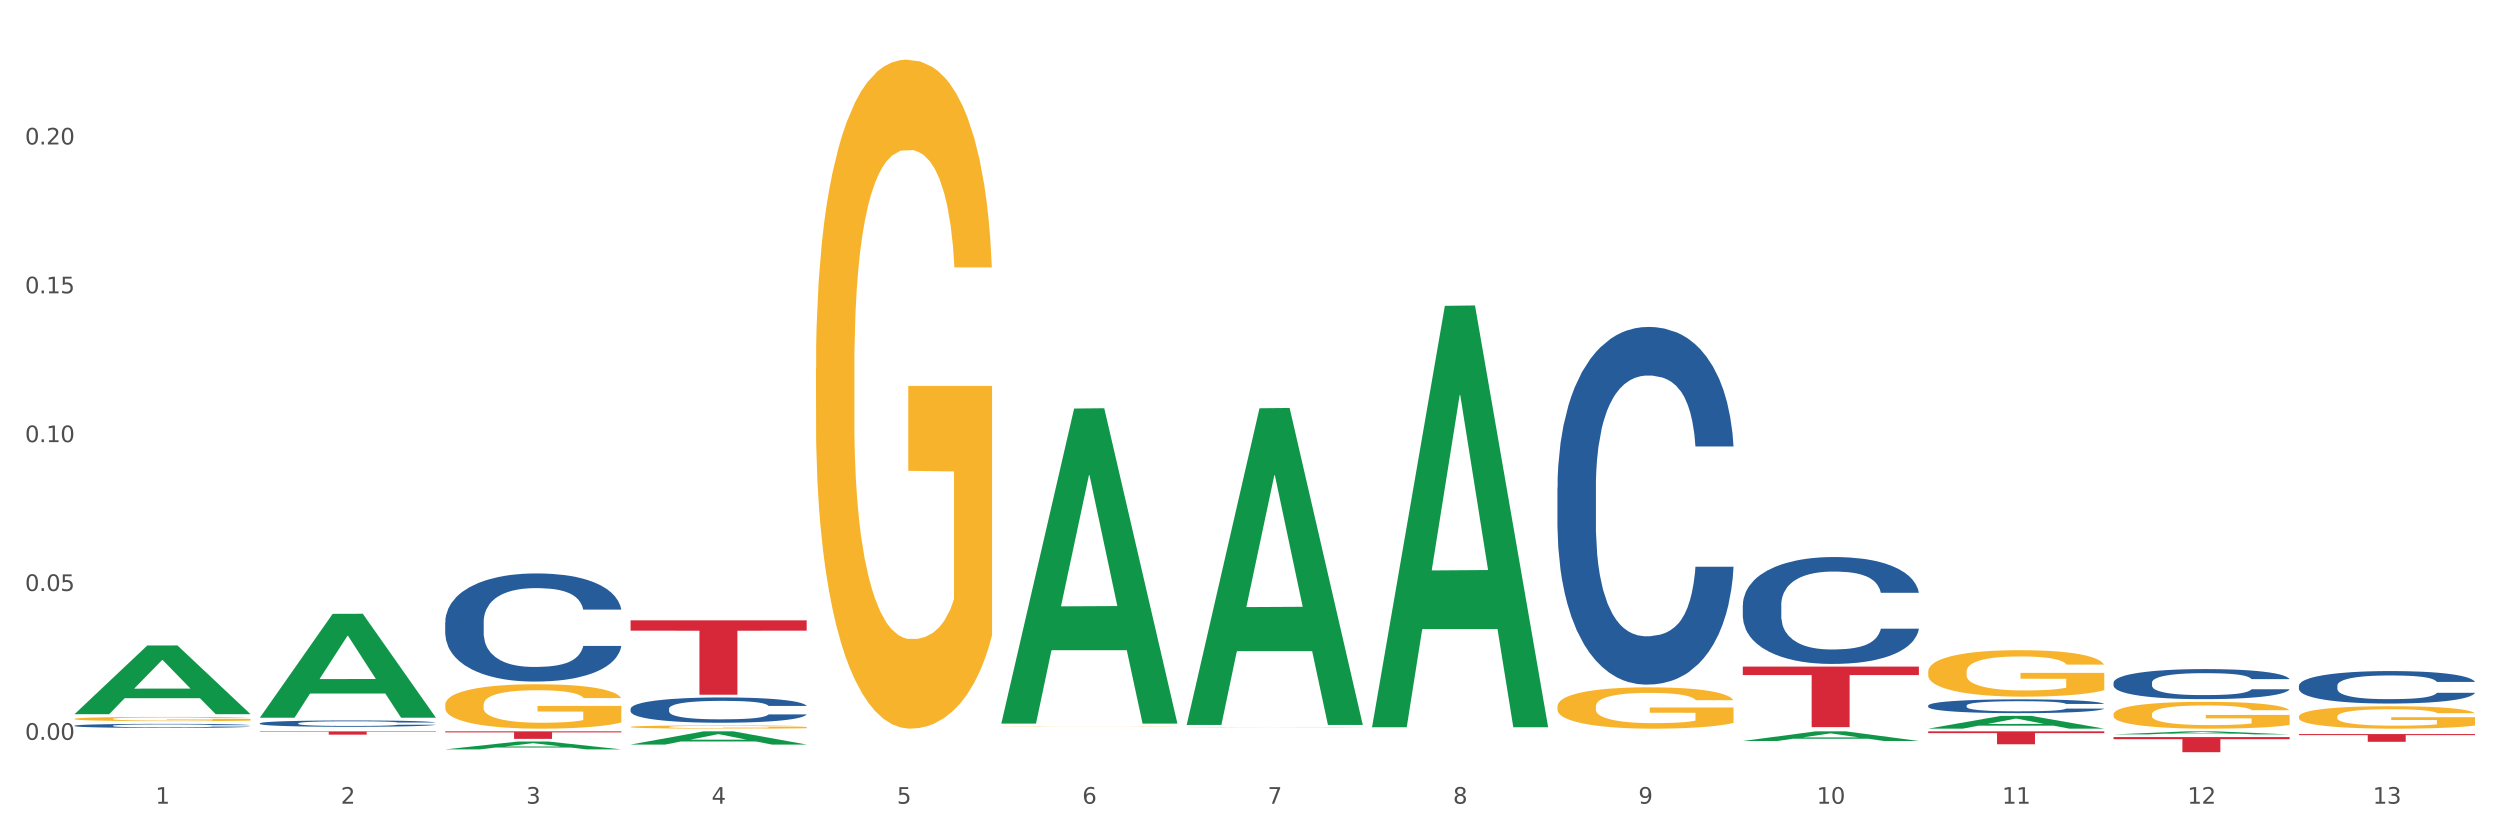 <?xml version="1.0" encoding="utf-8" standalone="no"?>
<!DOCTYPE svg PUBLIC "-//W3C//DTD SVG 1.1//EN"
  "http://www.w3.org/Graphics/SVG/1.1/DTD/svg11.dtd">
<svg xmlns:xlink="http://www.w3.org/1999/xlink" width="1080pt" height="360pt" viewBox="0 0 1080 360" xmlns="http://www.w3.org/2000/svg" version="1.1">
 <rect x="0" y="0" width="1080" height="360" fill="#333333" stroke="none"/>
 <defs>
  <style type="text/css">*{stroke-linejoin: round; stroke-linecap: butt}</style>
 </defs>
 <g id="figure_1">
  <g id="patch_1">
   <path d="M 0 360 
L 1080 360 
L 1080 0 
L 0 0 
z
" style="fill: #ffffff; stroke: #ffffff; stroke-linejoin: miter"/>
  </g>
  <g id="axes_1">
   <g id="matplotlib.axis_1">
    <g id="xtick_1">
     <g id="text_1">
      <!-- 1 -->
      <g style="fill: #4d4d4d" transform="translate(67.159 347.204) scale(0.096 -0.096)">
       <defs>
        <path id="DejaVuSans-31" d="M 794 531 
L 1825 531 
L 1825 4091 
L 703 3866 
L 703 4441 
L 1819 4666 
L 2450 4666 
L 2450 531 
L 3481 531 
L 3481 0 
L 794 0 
L 794 531 
z
" transform="scale(0.016)"/>
       </defs>
       <use xlink:href="#DejaVuSans-31"/>
      </g>
     </g>
    </g>
    <g id="xtick_2">
     <g id="text_2">
      <!-- 2 -->
      <g style="fill: #4d4d4d" transform="translate(147.238 347.204) scale(0.096 -0.096)">
       <defs>
        <path id="DejaVuSans-32" d="M 1228 531 
L 3431 531 
L 3431 0 
L 469 0 
L 469 531 
Q 828 903 1448 1529 
Q 2069 2156 2228 2338 
Q 2531 2678 2651 2914 
Q 2772 3150 2772 3378 
Q 2772 3750 2511 3984 
Q 2250 4219 1831 4219 
Q 1534 4219 1204 4116 
Q 875 4013 500 3803 
L 500 4441 
Q 881 4594 1212 4672 
Q 1544 4750 1819 4750 
Q 2544 4750 2975 4387 
Q 3406 4025 3406 3419 
Q 3406 3131 3298 2873 
Q 3191 2616 2906 2266 
Q 2828 2175 2409 1742 
Q 1991 1309 1228 531 
z
" transform="scale(0.016)"/>
       </defs>
       <use xlink:href="#DejaVuSans-32"/>
      </g>
     </g>
    </g>
    <g id="xtick_3">
     <g id="text_3">
      <!-- 3 -->
      <g style="fill: #4d4d4d" transform="translate(227.317 347.204) scale(0.096 -0.096)">
       <defs>
        <path id="DejaVuSans-33" d="M 2597 2516 
Q 3050 2419 3304 2112 
Q 3559 1806 3559 1356 
Q 3559 666 3084 287 
Q 2609 -91 1734 -91 
Q 1441 -91 1130 -33 
Q 819 25 488 141 
L 488 750 
Q 750 597 1062 519 
Q 1375 441 1716 441 
Q 2309 441 2620 675 
Q 2931 909 2931 1356 
Q 2931 1769 2642 2001 
Q 2353 2234 1838 2234 
L 1294 2234 
L 1294 2753 
L 1863 2753 
Q 2328 2753 2575 2939 
Q 2822 3125 2822 3475 
Q 2822 3834 2567 4026 
Q 2313 4219 1838 4219 
Q 1578 4219 1281 4162 
Q 984 4106 628 3988 
L 628 4550 
Q 988 4650 1302 4700 
Q 1616 4750 1894 4750 
Q 2613 4750 3031 4423 
Q 3450 4097 3450 3541 
Q 3450 3153 3228 2886 
Q 3006 2619 2597 2516 
z
" transform="scale(0.016)"/>
       </defs>
       <use xlink:href="#DejaVuSans-33"/>
      </g>
     </g>
    </g>
    <g id="xtick_4">
     <g id="text_4">
      <!-- 4 -->
      <g style="fill: #4d4d4d" transform="translate(307.396 347.204) scale(0.096 -0.096)">
       <defs>
        <path id="DejaVuSans-34" d="M 2419 4116 
L 825 1625 
L 2419 1625 
L 2419 4116 
z
M 2253 4666 
L 3047 4666 
L 3047 1625 
L 3713 1625 
L 3713 1100 
L 3047 1100 
L 3047 0 
L 2419 0 
L 2419 1100 
L 313 1100 
L 313 1709 
L 2253 4666 
z
" transform="scale(0.016)"/>
       </defs>
       <use xlink:href="#DejaVuSans-34"/>
      </g>
     </g>
    </g>
    <g id="xtick_5">
     <g id="text_5">
      <!-- 5 -->
      <g style="fill: #4d4d4d" transform="translate(387.475 347.204) scale(0.096 -0.096)">
       <defs>
        <path id="DejaVuSans-35" d="M 691 4666 
L 3169 4666 
L 3169 4134 
L 1269 4134 
L 1269 2991 
Q 1406 3038 1543 3061 
Q 1681 3084 1819 3084 
Q 2600 3084 3056 2656 
Q 3513 2228 3513 1497 
Q 3513 744 3044 326 
Q 2575 -91 1722 -91 
Q 1428 -91 1123 -41 
Q 819 9 494 109 
L 494 744 
Q 775 591 1075 516 
Q 1375 441 1709 441 
Q 2250 441 2565 725 
Q 2881 1009 2881 1497 
Q 2881 1984 2565 2268 
Q 2250 2553 1709 2553 
Q 1456 2553 1204 2497 
Q 953 2441 691 2322 
L 691 4666 
z
" transform="scale(0.016)"/>
       </defs>
       <use xlink:href="#DejaVuSans-35"/>
      </g>
     </g>
    </g>
    <g id="xtick_6">
     <g id="text_6">
      <!-- 6 -->
      <g style="fill: #4d4d4d" transform="translate(467.554 347.204) scale(0.096 -0.096)">
       <defs>
        <path id="DejaVuSans-36" d="M 2113 2584 
Q 1688 2584 1439 2293 
Q 1191 2003 1191 1497 
Q 1191 994 1439 701 
Q 1688 409 2113 409 
Q 2538 409 2786 701 
Q 3034 994 3034 1497 
Q 3034 2003 2786 2293 
Q 2538 2584 2113 2584 
z
M 3366 4563 
L 3366 3988 
Q 3128 4100 2886 4159 
Q 2644 4219 2406 4219 
Q 1781 4219 1451 3797 
Q 1122 3375 1075 2522 
Q 1259 2794 1537 2939 
Q 1816 3084 2150 3084 
Q 2853 3084 3261 2657 
Q 3669 2231 3669 1497 
Q 3669 778 3244 343 
Q 2819 -91 2113 -91 
Q 1303 -91 875 529 
Q 447 1150 447 2328 
Q 447 3434 972 4092 
Q 1497 4750 2381 4750 
Q 2619 4750 2861 4703 
Q 3103 4656 3366 4563 
z
" transform="scale(0.016)"/>
       </defs>
       <use xlink:href="#DejaVuSans-36"/>
      </g>
     </g>
    </g>
    <g id="xtick_7">
     <g id="text_7">
      <!-- 7 -->
      <g style="fill: #4d4d4d" transform="translate(547.634 347.204) scale(0.096 -0.096)">
       <defs>
        <path id="DejaVuSans-37" d="M 525 4666 
L 3525 4666 
L 3525 4397 
L 1831 0 
L 1172 0 
L 2766 4134 
L 525 4134 
L 525 4666 
z
" transform="scale(0.016)"/>
       </defs>
       <use xlink:href="#DejaVuSans-37"/>
      </g>
     </g>
    </g>
    <g id="xtick_8">
     <g id="text_8">
      <!-- 8 -->
      <g style="fill: #4d4d4d" transform="translate(627.713 347.204) scale(0.096 -0.096)">
       <defs>
        <path id="DejaVuSans-38" d="M 2034 2216 
Q 1584 2216 1326 1975 
Q 1069 1734 1069 1313 
Q 1069 891 1326 650 
Q 1584 409 2034 409 
Q 2484 409 2743 651 
Q 3003 894 3003 1313 
Q 3003 1734 2745 1975 
Q 2488 2216 2034 2216 
z
M 1403 2484 
Q 997 2584 770 2862 
Q 544 3141 544 3541 
Q 544 4100 942 4425 
Q 1341 4750 2034 4750 
Q 2731 4750 3128 4425 
Q 3525 4100 3525 3541 
Q 3525 3141 3298 2862 
Q 3072 2584 2669 2484 
Q 3125 2378 3379 2068 
Q 3634 1759 3634 1313 
Q 3634 634 3220 271 
Q 2806 -91 2034 -91 
Q 1263 -91 848 271 
Q 434 634 434 1313 
Q 434 1759 690 2068 
Q 947 2378 1403 2484 
z
M 1172 3481 
Q 1172 3119 1398 2916 
Q 1625 2713 2034 2713 
Q 2441 2713 2670 2916 
Q 2900 3119 2900 3481 
Q 2900 3844 2670 4047 
Q 2441 4250 2034 4250 
Q 1625 4250 1398 4047 
Q 1172 3844 1172 3481 
z
" transform="scale(0.016)"/>
       </defs>
       <use xlink:href="#DejaVuSans-38"/>
      </g>
     </g>
    </g>
    <g id="xtick_9">
     <g id="text_9">
      <!-- 9 -->
      <g style="fill: #4d4d4d" transform="translate(707.792 347.204) scale(0.096 -0.096)">
       <defs>
        <path id="DejaVuSans-39" d="M 703 97 
L 703 672 
Q 941 559 1184 500 
Q 1428 441 1663 441 
Q 2288 441 2617 861 
Q 2947 1281 2994 2138 
Q 2813 1869 2534 1725 
Q 2256 1581 1919 1581 
Q 1219 1581 811 2004 
Q 403 2428 403 3163 
Q 403 3881 828 4315 
Q 1253 4750 1959 4750 
Q 2769 4750 3195 4129 
Q 3622 3509 3622 2328 
Q 3622 1225 3098 567 
Q 2575 -91 1691 -91 
Q 1453 -91 1209 -44 
Q 966 3 703 97 
z
M 1959 2075 
Q 2384 2075 2632 2365 
Q 2881 2656 2881 3163 
Q 2881 3666 2632 3958 
Q 2384 4250 1959 4250 
Q 1534 4250 1286 3958 
Q 1038 3666 1038 3163 
Q 1038 2656 1286 2365 
Q 1534 2075 1959 2075 
z
" transform="scale(0.016)"/>
       </defs>
       <use xlink:href="#DejaVuSans-39"/>
      </g>
     </g>
    </g>
    <g id="xtick_10">
     <g id="text_10">
      <!-- 10 -->
      <g style="fill: #4d4d4d" transform="translate(784.817 347.204) scale(0.096 -0.096)">
       <defs>
        <path id="DejaVuSans-30" d="M 2034 4250 
Q 1547 4250 1301 3770 
Q 1056 3291 1056 2328 
Q 1056 1369 1301 889 
Q 1547 409 2034 409 
Q 2525 409 2770 889 
Q 3016 1369 3016 2328 
Q 3016 3291 2770 3770 
Q 2525 4250 2034 4250 
z
M 2034 4750 
Q 2819 4750 3233 4129 
Q 3647 3509 3647 2328 
Q 3647 1150 3233 529 
Q 2819 -91 2034 -91 
Q 1250 -91 836 529 
Q 422 1150 422 2328 
Q 422 3509 836 4129 
Q 1250 4750 2034 4750 
z
" transform="scale(0.016)"/>
       </defs>
       <use xlink:href="#DejaVuSans-31"/>
       <use xlink:href="#DejaVuSans-30" transform="translate(63.623 0)"/>
      </g>
     </g>
    </g>
    <g id="xtick_11">
     <g id="text_11">
      <!-- 11 -->
      <g style="fill: #4d4d4d" transform="translate(864.896 347.204) scale(0.096 -0.096)">
       <use xlink:href="#DejaVuSans-31"/>
       <use xlink:href="#DejaVuSans-31" transform="translate(63.623 0)"/>
      </g>
     </g>
    </g>
    <g id="xtick_12">
     <g id="text_12">
      <!-- 12 -->
      <g style="fill: #4d4d4d" transform="translate(944.975 347.204) scale(0.096 -0.096)">
       <use xlink:href="#DejaVuSans-31"/>
       <use xlink:href="#DejaVuSans-32" transform="translate(63.623 0)"/>
      </g>
     </g>
    </g>
    <g id="xtick_13">
     <g id="text_13">
      <!-- 13 -->
      <g style="fill: #4d4d4d" transform="translate(1025.054 347.204) scale(0.096 -0.096)">
       <use xlink:href="#DejaVuSans-31"/>
       <use xlink:href="#DejaVuSans-33" transform="translate(63.623 0)"/>
      </g>
     </g>
    </g>
    <g id="xtick_14"/>
    <g id="xtick_15"/>
    <g id="xtick_16"/>
    <g id="xtick_17"/>
    <g id="xtick_18"/>
    <g id="xtick_19"/>
    <g id="xtick_20"/>
    <g id="xtick_21"/>
    <g id="xtick_22"/>
    <g id="xtick_23"/>
    <g id="xtick_24"/>
    <g id="xtick_25"/>
   </g>
   <g id="matplotlib.axis_2">
    <g id="ytick_1">
     <g id="text_14">
      <!-- 0.00 -->
      <g style="fill: #4d4d4d" transform="translate(10.8 319.592) scale(0.096 -0.096)">
       <defs>
        <path id="DejaVuSans-2e" d="M 684 794 
L 1344 794 
L 1344 0 
L 684 0 
L 684 794 
z
" transform="scale(0.016)"/>
       </defs>
       <use xlink:href="#DejaVuSans-30"/>
       <use xlink:href="#DejaVuSans-2e" transform="translate(63.623 0)"/>
       <use xlink:href="#DejaVuSans-30" transform="translate(95.41 0)"/>
       <use xlink:href="#DejaVuSans-30" transform="translate(159.033 0)"/>
      </g>
     </g>
    </g>
    <g id="ytick_2">
     <g id="text_15">
      <!-- 0.05 -->
      <g style="fill: #4d4d4d" transform="translate(10.8 255.3) scale(0.096 -0.096)">
       <use xlink:href="#DejaVuSans-30"/>
       <use xlink:href="#DejaVuSans-2e" transform="translate(63.623 0)"/>
       <use xlink:href="#DejaVuSans-30" transform="translate(95.41 0)"/>
       <use xlink:href="#DejaVuSans-35" transform="translate(159.033 0)"/>
      </g>
     </g>
    </g>
    <g id="ytick_3">
     <g id="text_16">
      <!-- 0.10 -->
      <g style="fill: #4d4d4d" transform="translate(10.8 191.007) scale(0.096 -0.096)">
       <use xlink:href="#DejaVuSans-30"/>
       <use xlink:href="#DejaVuSans-2e" transform="translate(63.623 0)"/>
       <use xlink:href="#DejaVuSans-31" transform="translate(95.41 0)"/>
       <use xlink:href="#DejaVuSans-30" transform="translate(159.033 0)"/>
      </g>
     </g>
    </g>
    <g id="ytick_4">
     <g id="text_17">
      <!-- 0.15 -->
      <g style="fill: #4d4d4d" transform="translate(10.8 126.714) scale(0.096 -0.096)">
       <use xlink:href="#DejaVuSans-30"/>
       <use xlink:href="#DejaVuSans-2e" transform="translate(63.623 0)"/>
       <use xlink:href="#DejaVuSans-31" transform="translate(95.41 0)"/>
       <use xlink:href="#DejaVuSans-35" transform="translate(159.033 0)"/>
      </g>
     </g>
    </g>
    <g id="ytick_5">
     <g id="text_18">
      <!-- 0.20 -->
      <g style="fill: #4d4d4d" transform="translate(10.8 62.421) scale(0.096 -0.096)">
       <use xlink:href="#DejaVuSans-30"/>
       <use xlink:href="#DejaVuSans-2e" transform="translate(63.623 0)"/>
       <use xlink:href="#DejaVuSans-32" transform="translate(95.41 0)"/>
       <use xlink:href="#DejaVuSans-30" transform="translate(159.033 0)"/>
      </g>
     </g>
    </g>
    <g id="ytick_6"/>
    <g id="ytick_7"/>
    <g id="ytick_8"/>
    <g id="ytick_9"/>
    <g id="ytick_10"/>
   </g>
   <g id="PolyCollection_1">
    <path d="M 32.175 308.488 
L 32.253 308.46 
L 63.625 278.852 
L 76.644 278.824 
L 108.25 308.544 
L 93.192 308.544 
L 86.369 301.623 
L 53.978 301.623 
L 53.743 301.735 
L 47.155 308.544 
L 32.175 308.544 
L 32.175 308.488 
L 58.056 297.493 
L 82.291 297.465 
L 70.291 285.158 
L 70.134 285.103 
L 69.977 285.186 
L 57.978 297.465 
L 58.056 297.493 
L 32.175 308.488 
z
" clip-path="url(#p555b53d9fa)" style="fill: #109648"/>
    <path d="M 112.254 309.986 
L 112.333 309.944 
L 143.704 265.182 
L 156.723 265.14 
L 188.329 310.07 
L 173.271 310.07 
L 166.448 299.608 
L 134.057 299.608 
L 133.822 299.776 
L 127.234 310.07 
L 112.254 310.07 
L 112.254 309.986 
L 138.135 293.364 
L 162.37 293.322 
L 150.37 274.717 
L 150.213 274.632 
L 150.056 274.759 
L 138.057 293.322 
L 138.135 293.364 
L 112.254 309.986 
z
" clip-path="url(#p555b53d9fa)" style="fill: #109648"/>
    <path d="M 192.333 323.731 
L 192.412 323.728 
L 223.783 320.341 
L 236.802 320.338 
L 268.408 323.738 
L 253.35 323.738 
L 246.527 322.946 
L 214.136 322.946 
L 213.901 322.959 
L 207.313 323.738 
L 192.333 323.738 
L 192.333 323.731 
L 218.215 322.474 
L 242.449 322.47 
L 230.449 321.062 
L 230.292 321.056 
L 230.136 321.065 
L 218.136 322.47 
L 218.215 322.474 
L 192.333 323.731 
z
" clip-path="url(#p555b53d9fa)" style="fill: #109648"/>
    <path d="M 272.412 321.644 
L 272.491 321.638 
L 303.862 315.951 
L 316.881 315.945 
L 348.488 321.654 
L 333.429 321.654 
L 326.606 320.325 
L 294.215 320.325 
L 293.98 320.346 
L 287.392 321.654 
L 272.412 321.654 
L 272.412 321.644 
L 298.294 319.532 
L 322.528 319.526 
L 310.528 317.162 
L 310.372 317.151 
L 310.215 317.167 
L 298.215 319.526 
L 298.294 319.532 
L 272.412 321.644 
z
" clip-path="url(#p555b53d9fa)" style="fill: #109648"/>
    <path d="M 432.571 312.347 
L 432.649 312.219 
L 464.02 176.487 
L 477.039 176.359 
L 508.646 312.603 
L 493.588 312.603 
L 486.765 280.877 
L 454.374 280.877 
L 454.138 281.388 
L 447.551 312.603 
L 432.571 312.603 
L 432.571 312.347 
L 458.452 261.943 
L 482.686 261.815 
L 470.687 205.398 
L 470.53 205.143 
L 470.373 205.526 
L 458.374 261.815 
L 458.452 261.943 
L 432.571 312.347 
z
" clip-path="url(#p555b53d9fa)" style="fill: #109648"/>
    <path d="M 352.492 159.318 
L 352.581 159.054 
L 352.581 149.552 
L 352.761 141.369 
L 353.659 121.573 
L 355.006 105.208 
L 355.994 96.498 
L 356.982 89.371 
L 358.15 82.245 
L 359.587 74.854 
L 362.192 64.032 
L 363.809 58.489 
L 365.785 52.682 
L 369.377 44.236 
L 371.982 39.485 
L 374.676 35.526 
L 379.078 30.775 
L 381.952 28.663 
L 385.005 27.079 
L 388.688 26.023 
L 391.472 25.759 
L 397.58 26.551 
L 402.789 28.927 
L 405.304 30.775 
L 408.538 33.942 
L 410.244 36.054 
L 413.028 40.277 
L 415.903 45.82 
L 417.879 50.571 
L 420.843 59.545 
L 423.088 68.519 
L 425.154 79.605 
L 426.232 87.26 
L 427.04 94.386 
L 427.758 102.569 
L 428.477 115.502 
L 412.31 115.502 
L 411.681 106.264 
L 410.693 97.554 
L 409.256 89.107 
L 407.999 83.828 
L 405.843 77.23 
L 403.867 73.006 
L 401.801 69.839 
L 399.286 67.2 
L 397.31 65.88 
L 394.526 64.824 
L 389.047 65.088 
L 385.365 67.2 
L 382.85 69.839 
L 381.233 72.215 
L 379.796 74.854 
L 378.179 78.549 
L 376.293 84.092 
L 374.946 89.107 
L 373.599 95.442 
L 372.521 101.777 
L 371.533 109.168 
L 370.724 117.086 
L 370.096 125.269 
L 369.557 135.299 
L 369.108 151.927 
L 369.108 188.089 
L 369.287 196.271 
L 369.737 207.093 
L 370.275 215.275 
L 371.174 225.042 
L 371.982 231.64 
L 373.509 241.142 
L 375.215 249.061 
L 376.563 254.076 
L 377.91 258.299 
L 380.245 264.106 
L 382.85 268.857 
L 385.095 271.761 
L 388.149 274.4 
L 390.215 275.456 
L 392.011 275.984 
L 396.412 275.984 
L 399.556 275.192 
L 403.059 273.344 
L 405.753 270.969 
L 407.999 268.065 
L 410.514 263.314 
L 412.13 258.827 
L 412.13 203.662 
L 392.37 203.398 
L 392.37 166.709 
L 428.567 166.709 
L 428.567 274.4 
L 427.04 279.943 
L 425.333 284.958 
L 423.537 289.445 
L 420.843 294.988 
L 417.609 300.267 
L 414.735 303.962 
L 411.681 307.13 
L 408.088 310.033 
L 403.418 312.673 
L 400.544 313.729 
L 396.951 314.52 
L 392.73 314.784 
L 389.047 314.257 
L 385.455 312.937 
L 381.682 310.561 
L 378 307.13 
L 375.215 303.699 
L 372.431 299.475 
L 369.467 293.932 
L 367.132 288.653 
L 365.335 283.902 
L 363.359 277.831 
L 361.204 269.913 
L 359.587 262.786 
L 358.15 255.396 
L 356.623 245.894 
L 355.545 237.711 
L 354.468 227.417 
L 353.839 219.763 
L 353.12 207.885 
L 352.581 191.256 
L 352.492 159.318 
z
" clip-path="url(#p555b53d9fa)" style="fill: #f7b32b"/>
    <path d="M 512.65 314.412 
L 512.74 314.412 
L 512.74 314.407 
L 512.919 314.403 
L 513.818 314.393 
L 515.165 314.385 
L 516.153 314.381 
L 517.141 314.377 
L 518.308 314.373 
L 519.745 314.37 
L 522.35 314.364 
L 523.967 314.361 
L 525.943 314.358 
L 529.536 314.354 
L 532.14 314.352 
L 534.835 314.35 
L 539.236 314.347 
L 542.11 314.346 
L 545.164 314.346 
L 548.846 314.345 
L 551.631 314.345 
L 557.738 314.345 
L 562.948 314.346 
L 565.462 314.347 
L 568.696 314.349 
L 570.402 314.35 
L 573.187 314.352 
L 576.061 314.355 
L 578.037 314.357 
L 581.001 314.362 
L 583.246 314.366 
L 585.312 314.372 
L 586.39 314.376 
L 587.198 314.38 
L 587.917 314.384 
L 588.635 314.39 
L 572.468 314.39 
L 571.839 314.386 
L 570.851 314.381 
L 569.414 314.377 
L 568.157 314.374 
L 566.001 314.371 
L 564.025 314.369 
L 561.96 314.367 
L 559.445 314.366 
L 557.469 314.365 
L 554.684 314.365 
L 549.206 314.365 
L 545.523 314.366 
L 543.008 314.367 
L 541.391 314.368 
L 539.954 314.37 
L 538.338 314.372 
L 536.451 314.374 
L 535.104 314.377 
L 533.757 314.38 
L 532.679 314.383 
L 531.691 314.387 
L 530.883 314.391 
L 530.254 314.395 
L 529.715 314.4 
L 529.266 314.409 
L 529.266 314.427 
L 529.446 314.431 
L 529.895 314.436 
L 530.434 314.441 
L 531.332 314.446 
L 532.14 314.449 
L 533.667 314.454 
L 535.374 314.458 
L 536.721 314.46 
L 538.068 314.462 
L 540.403 314.465 
L 543.008 314.468 
L 545.254 314.469 
L 548.307 314.47 
L 550.373 314.471 
L 552.169 314.471 
L 556.571 314.471 
L 559.714 314.471 
L 563.217 314.47 
L 565.912 314.469 
L 568.157 314.467 
L 570.672 314.465 
L 572.289 314.463 
L 572.289 314.435 
L 552.529 314.435 
L 552.529 314.416 
L 588.725 314.416 
L 588.725 314.47 
L 587.198 314.473 
L 585.492 314.476 
L 583.695 314.478 
L 581.001 314.481 
L 577.767 314.484 
L 574.893 314.485 
L 571.839 314.487 
L 568.247 314.488 
L 563.576 314.49 
L 560.702 314.49 
L 557.109 314.491 
L 552.888 314.491 
L 549.206 314.491 
L 545.613 314.49 
L 541.841 314.489 
L 538.158 314.487 
L 535.374 314.485 
L 532.589 314.483 
L 529.625 314.48 
L 527.29 314.478 
L 525.494 314.475 
L 523.518 314.472 
L 521.362 314.468 
L 519.745 314.465 
L 518.308 314.461 
L 516.781 314.456 
L 515.704 314.452 
L 514.626 314.447 
L 513.997 314.443 
L 513.279 314.437 
L 512.74 314.428 
L 512.65 314.412 
z
" clip-path="url(#p555b53d9fa)" style="fill: #f7b32b"/>
    <path d="M 432.571 313.822 
L 432.661 313.821 
L 432.661 313.817 
L 432.84 313.814 
L 433.738 313.805 
L 435.086 313.798 
L 436.074 313.794 
L 437.062 313.791 
L 438.229 313.788 
L 439.666 313.785 
L 442.271 313.78 
L 443.888 313.778 
L 445.864 313.775 
L 449.456 313.772 
L 452.061 313.77 
L 454.756 313.768 
L 459.157 313.766 
L 462.031 313.765 
L 465.085 313.764 
L 468.767 313.764 
L 471.551 313.764 
L 477.659 313.764 
L 482.868 313.765 
L 485.383 313.766 
L 488.617 313.767 
L 490.323 313.768 
L 493.108 313.77 
L 495.982 313.772 
L 497.958 313.774 
L 500.922 313.778 
L 503.167 313.782 
L 505.233 313.787 
L 506.311 313.79 
L 507.119 313.793 
L 507.838 313.797 
L 508.556 313.803 
L 492.389 313.803 
L 491.76 313.799 
L 490.772 313.795 
L 489.335 313.791 
L 488.078 313.789 
L 485.922 313.786 
L 483.946 313.784 
L 481.88 313.783 
L 479.366 313.782 
L 477.39 313.781 
L 474.605 313.781 
L 469.126 313.781 
L 465.444 313.782 
L 462.929 313.783 
L 461.312 313.784 
L 459.875 313.785 
L 458.258 313.787 
L 456.372 313.789 
L 455.025 313.791 
L 453.678 313.794 
L 452.6 313.797 
L 451.612 313.8 
L 450.804 313.803 
L 450.175 313.807 
L 449.636 313.811 
L 449.187 313.818 
L 449.187 313.834 
L 449.367 313.838 
L 449.816 313.842 
L 450.355 313.846 
L 451.253 313.85 
L 452.061 313.853 
L 453.588 313.857 
L 455.295 313.861 
L 456.642 313.863 
L 457.989 313.865 
L 460.324 313.867 
L 462.929 313.869 
L 465.174 313.87 
L 468.228 313.872 
L 470.294 313.872 
L 472.09 313.872 
L 476.491 313.872 
L 479.635 313.872 
L 483.138 313.871 
L 485.832 313.87 
L 488.078 313.869 
L 490.593 313.867 
L 492.209 313.865 
L 492.209 313.841 
L 472.45 313.841 
L 472.45 313.825 
L 508.646 313.825 
L 508.646 313.872 
L 507.119 313.874 
L 505.413 313.876 
L 503.616 313.878 
L 500.922 313.881 
L 497.688 313.883 
L 494.814 313.884 
L 491.76 313.886 
L 488.168 313.887 
L 483.497 313.888 
L 480.623 313.889 
L 477.03 313.889 
L 472.809 313.889 
L 469.126 313.889 
L 465.534 313.888 
L 461.761 313.887 
L 458.079 313.886 
L 455.295 313.884 
L 452.51 313.882 
L 449.546 313.88 
L 447.211 313.878 
L 445.415 313.876 
L 443.439 313.873 
L 441.283 313.87 
L 439.666 313.867 
L 438.229 313.863 
L 436.702 313.859 
L 435.625 313.856 
L 434.547 313.851 
L 433.918 313.848 
L 433.199 313.843 
L 432.661 313.835 
L 432.571 313.822 
z
" clip-path="url(#p555b53d9fa)" style="fill: #f7b32b"/>
    <path d="M 832.967 290.159 
L 833.056 290.141 
L 833.056 289.481 
L 833.236 288.913 
L 834.134 287.538 
L 835.481 286.402 
L 836.469 285.797 
L 837.457 285.302 
L 838.625 284.807 
L 840.062 284.294 
L 842.667 283.542 
L 844.283 283.157 
L 846.259 282.754 
L 849.852 282.168 
L 852.457 281.838 
L 855.151 281.563 
L 859.552 281.233 
L 862.427 281.086 
L 865.48 280.976 
L 869.163 280.903 
L 871.947 280.885 
L 878.055 280.94 
L 883.264 281.104 
L 885.779 281.233 
L 889.012 281.453 
L 890.719 281.599 
L 893.503 281.893 
L 896.377 282.278 
L 898.353 282.607 
L 901.317 283.231 
L 903.563 283.854 
L 905.629 284.624 
L 906.706 285.155 
L 907.515 285.65 
L 908.233 286.218 
L 908.952 287.116 
L 892.785 287.116 
L 892.156 286.475 
L 891.168 285.87 
L 889.731 285.284 
L 888.474 284.917 
L 886.318 284.459 
L 884.342 284.165 
L 882.276 283.946 
L 879.761 283.762 
L 877.785 283.671 
L 875.001 283.597 
L 869.522 283.616 
L 865.84 283.762 
L 863.325 283.946 
L 861.708 284.11 
L 860.271 284.294 
L 858.654 284.55 
L 856.768 284.935 
L 855.421 285.284 
L 854.074 285.723 
L 852.996 286.163 
L 852.008 286.677 
L 851.199 287.226 
L 850.571 287.795 
L 850.032 288.491 
L 849.583 289.646 
L 849.583 292.157 
L 849.762 292.725 
L 850.211 293.477 
L 850.75 294.045 
L 851.648 294.723 
L 852.457 295.181 
L 853.984 295.841 
L 855.69 296.391 
L 857.038 296.739 
L 858.385 297.033 
L 860.72 297.436 
L 863.325 297.766 
L 865.57 297.967 
L 868.624 298.151 
L 870.69 298.224 
L 872.486 298.261 
L 876.887 298.261 
L 880.031 298.206 
L 883.534 298.077 
L 886.228 297.912 
L 888.474 297.711 
L 890.988 297.381 
L 892.605 297.069 
L 892.605 293.238 
L 872.845 293.22 
L 872.845 290.672 
L 909.042 290.672 
L 909.042 298.151 
L 907.515 298.536 
L 905.808 298.884 
L 904.012 299.195 
L 901.317 299.58 
L 898.084 299.947 
L 895.21 300.204 
L 892.156 300.423 
L 888.563 300.625 
L 883.893 300.808 
L 881.019 300.882 
L 877.426 300.937 
L 873.205 300.955 
L 869.522 300.918 
L 865.929 300.827 
L 862.157 300.662 
L 858.475 300.423 
L 855.69 300.185 
L 852.906 299.892 
L 849.942 299.507 
L 847.607 299.14 
L 845.81 298.811 
L 843.834 298.389 
L 841.679 297.839 
L 840.062 297.344 
L 838.625 296.831 
L 837.098 296.171 
L 836.02 295.603 
L 834.942 294.888 
L 834.314 294.357 
L 833.595 293.532 
L 833.056 292.377 
L 832.967 290.159 
z
" clip-path="url(#p555b53d9fa)" style="fill: #f7b32b"/>
    <path d="M 672.808 305.179 
L 672.898 305.163 
L 672.898 304.576 
L 673.078 304.07 
L 673.976 302.847 
L 675.323 301.836 
L 676.311 301.298 
L 677.299 300.857 
L 678.467 300.417 
L 679.904 299.96 
L 682.508 299.292 
L 684.125 298.949 
L 686.101 298.591 
L 689.694 298.069 
L 692.299 297.775 
L 694.993 297.531 
L 699.394 297.237 
L 702.268 297.107 
L 705.322 297.009 
L 709.005 296.943 
L 711.789 296.927 
L 717.896 296.976 
L 723.106 297.123 
L 725.621 297.237 
L 728.854 297.433 
L 730.561 297.563 
L 733.345 297.824 
L 736.219 298.167 
L 738.195 298.46 
L 741.159 299.015 
L 743.405 299.569 
L 745.47 300.254 
L 746.548 300.727 
L 747.357 301.167 
L 748.075 301.673 
L 748.794 302.472 
L 732.626 302.472 
L 731.998 301.901 
L 731.01 301.363 
L 729.573 300.841 
L 728.315 300.515 
L 726.16 300.107 
L 724.184 299.846 
L 722.118 299.651 
L 719.603 299.487 
L 717.627 299.406 
L 714.843 299.341 
L 709.364 299.357 
L 705.681 299.487 
L 703.166 299.651 
L 701.55 299.797 
L 700.113 299.96 
L 698.496 300.189 
L 696.61 300.531 
L 695.263 300.841 
L 693.915 301.232 
L 692.837 301.624 
L 691.849 302.08 
L 691.041 302.57 
L 690.412 303.075 
L 689.873 303.695 
L 689.424 304.722 
L 689.424 306.957 
L 689.604 307.462 
L 690.053 308.131 
L 690.592 308.636 
L 691.49 309.24 
L 692.299 309.647 
L 693.825 310.234 
L 695.532 310.724 
L 696.879 311.034 
L 698.226 311.295 
L 700.562 311.653 
L 703.166 311.947 
L 705.412 312.126 
L 708.466 312.289 
L 710.531 312.355 
L 712.328 312.387 
L 716.729 312.387 
L 719.872 312.338 
L 723.375 312.224 
L 726.07 312.077 
L 728.315 311.898 
L 730.83 311.604 
L 732.447 311.327 
L 732.447 307.919 
L 712.687 307.902 
L 712.687 305.636 
L 748.883 305.636 
L 748.883 312.289 
L 747.357 312.632 
L 745.65 312.942 
L 743.854 313.219 
L 741.159 313.561 
L 737.926 313.887 
L 735.052 314.116 
L 731.998 314.311 
L 728.405 314.491 
L 723.735 314.654 
L 720.86 314.719 
L 717.268 314.768 
L 713.046 314.784 
L 709.364 314.752 
L 705.771 314.67 
L 701.999 314.523 
L 698.316 314.311 
L 695.532 314.099 
L 692.748 313.839 
L 689.784 313.496 
L 687.448 313.17 
L 685.652 312.876 
L 683.676 312.501 
L 681.52 312.012 
L 679.904 311.572 
L 678.467 311.115 
L 676.94 310.528 
L 675.862 310.022 
L 674.784 309.386 
L 674.155 308.914 
L 673.437 308.18 
L 672.898 307.152 
L 672.808 305.179 
z
" clip-path="url(#p555b53d9fa)" style="fill: #f7b32b"/>
    <path d="M 993.125 309.569 
L 993.215 309.56 
L 993.215 309.241 
L 993.394 308.967 
L 994.292 308.303 
L 995.64 307.754 
L 996.628 307.462 
L 997.616 307.223 
L 998.783 306.984 
L 1000.22 306.736 
L 1002.825 306.373 
L 1004.442 306.187 
L 1006.418 305.992 
L 1010.01 305.708 
L 1012.615 305.549 
L 1015.31 305.416 
L 1019.711 305.257 
L 1022.585 305.186 
L 1025.639 305.133 
L 1029.321 305.097 
L 1032.105 305.089 
L 1038.213 305.115 
L 1043.422 305.195 
L 1045.937 305.257 
L 1049.171 305.363 
L 1050.877 305.434 
L 1053.662 305.576 
L 1056.536 305.762 
L 1058.512 305.921 
L 1061.476 306.222 
L 1063.721 306.523 
L 1065.787 306.895 
L 1066.865 307.152 
L 1067.673 307.391 
L 1068.392 307.665 
L 1069.11 308.099 
L 1052.943 308.099 
L 1052.314 307.789 
L 1051.326 307.497 
L 1049.889 307.214 
L 1048.632 307.037 
L 1046.476 306.815 
L 1044.5 306.674 
L 1042.434 306.567 
L 1039.92 306.479 
L 1037.944 306.435 
L 1035.159 306.399 
L 1029.68 306.408 
L 1025.998 306.479 
L 1023.483 306.567 
L 1021.866 306.647 
L 1020.429 306.736 
L 1018.813 306.86 
L 1016.926 307.045 
L 1015.579 307.214 
L 1014.232 307.426 
L 1013.154 307.639 
L 1012.166 307.887 
L 1011.358 308.152 
L 1010.729 308.427 
L 1010.19 308.763 
L 1009.741 309.321 
L 1009.741 310.534 
L 1009.921 310.809 
L 1010.37 311.172 
L 1010.909 311.446 
L 1011.807 311.774 
L 1012.615 311.995 
L 1014.142 312.314 
L 1015.849 312.58 
L 1017.196 312.748 
L 1018.543 312.89 
L 1020.878 313.084 
L 1023.483 313.244 
L 1025.728 313.341 
L 1028.782 313.43 
L 1030.848 313.465 
L 1032.644 313.483 
L 1037.045 313.483 
L 1040.189 313.456 
L 1043.692 313.394 
L 1046.386 313.315 
L 1048.632 313.217 
L 1051.147 313.058 
L 1052.763 312.907 
L 1052.763 311.057 
L 1033.004 311.048 
L 1033.004 309.817 
L 1069.2 309.817 
L 1069.2 313.43 
L 1067.673 313.616 
L 1065.967 313.784 
L 1064.17 313.934 
L 1061.476 314.12 
L 1058.242 314.297 
L 1055.368 314.421 
L 1052.314 314.528 
L 1048.722 314.625 
L 1044.051 314.714 
L 1041.177 314.749 
L 1037.584 314.776 
L 1033.363 314.784 
L 1029.68 314.767 
L 1026.088 314.722 
L 1022.315 314.643 
L 1018.633 314.528 
L 1015.849 314.413 
L 1013.064 314.271 
L 1010.1 314.085 
L 1007.765 313.908 
L 1005.969 313.748 
L 1003.993 313.545 
L 1001.837 313.279 
L 1000.22 313.04 
L 998.783 312.792 
L 997.256 312.473 
L 996.179 312.199 
L 995.101 311.854 
L 994.472 311.597 
L 993.754 311.198 
L 993.215 310.64 
L 993.125 309.569 
z
" clip-path="url(#p555b53d9fa)" style="fill: #f7b32b"/>
    <path d="M 913.046 308.553 
L 913.135 308.542 
L 913.135 308.161 
L 913.315 307.833 
L 914.213 307.04 
L 915.561 306.384 
L 916.549 306.034 
L 917.537 305.749 
L 918.704 305.463 
L 920.141 305.167 
L 922.746 304.733 
L 924.363 304.511 
L 926.339 304.278 
L 929.931 303.939 
L 932.536 303.749 
L 935.231 303.59 
L 939.632 303.4 
L 942.506 303.315 
L 945.559 303.252 
L 949.242 303.209 
L 952.026 303.199 
L 958.134 303.231 
L 963.343 303.326 
L 965.858 303.4 
L 969.092 303.527 
L 970.798 303.611 
L 973.582 303.781 
L 976.457 304.003 
L 978.433 304.193 
L 981.397 304.553 
L 983.642 304.913 
L 985.708 305.357 
L 986.786 305.664 
L 987.594 305.95 
L 988.312 306.278 
L 989.031 306.796 
L 972.864 306.796 
L 972.235 306.426 
L 971.247 306.077 
L 969.81 305.738 
L 968.553 305.527 
L 966.397 305.262 
L 964.421 305.093 
L 962.355 304.966 
L 959.84 304.86 
L 957.864 304.807 
L 955.08 304.765 
L 949.601 304.775 
L 945.919 304.86 
L 943.404 304.966 
L 941.787 305.061 
L 940.35 305.167 
L 938.733 305.315 
L 936.847 305.537 
L 935.5 305.738 
L 934.153 305.992 
L 933.075 306.246 
L 932.087 306.542 
L 931.279 306.86 
L 930.65 307.188 
L 930.111 307.59 
L 929.662 308.256 
L 929.662 309.706 
L 929.841 310.034 
L 930.291 310.468 
L 930.829 310.796 
L 931.728 311.187 
L 932.536 311.452 
L 934.063 311.832 
L 935.769 312.15 
L 937.117 312.351 
L 938.464 312.52 
L 940.799 312.753 
L 943.404 312.943 
L 945.649 313.06 
L 948.703 313.166 
L 950.769 313.208 
L 952.565 313.229 
L 956.966 313.229 
L 960.11 313.197 
L 963.613 313.123 
L 966.307 313.028 
L 968.553 312.912 
L 971.068 312.721 
L 972.684 312.541 
L 972.684 310.33 
L 952.925 310.319 
L 952.925 308.849 
L 989.121 308.849 
L 989.121 313.166 
L 987.594 313.388 
L 985.887 313.589 
L 984.091 313.769 
L 981.397 313.991 
L 978.163 314.202 
L 975.289 314.351 
L 972.235 314.478 
L 968.643 314.594 
L 963.972 314.7 
L 961.098 314.742 
L 957.505 314.774 
L 953.284 314.784 
L 949.601 314.763 
L 946.009 314.71 
L 942.236 314.615 
L 938.554 314.478 
L 935.769 314.34 
L 932.985 314.171 
L 930.021 313.949 
L 927.686 313.737 
L 925.89 313.547 
L 923.914 313.303 
L 921.758 312.986 
L 920.141 312.7 
L 918.704 312.404 
L 917.177 312.023 
L 916.099 311.695 
L 915.022 311.282 
L 914.393 310.975 
L 913.674 310.499 
L 913.135 309.833 
L 913.046 308.553 
z
" clip-path="url(#p555b53d9fa)" style="fill: #f7b32b"/>
    <path d="M 592.729 313.84 
L 592.807 313.669 
L 624.179 132.123 
L 637.198 131.952 
L 668.804 314.182 
L 653.746 314.182 
L 646.923 271.747 
L 614.532 271.747 
L 614.297 272.432 
L 607.709 314.182 
L 592.729 314.182 
L 592.729 313.84 
L 618.61 246.423 
L 642.845 246.252 
L 630.845 170.793 
L 630.688 170.451 
L 630.531 170.965 
L 618.532 246.252 
L 618.61 246.423 
L 592.729 313.84 
z
" clip-path="url(#p555b53d9fa)" style="fill: #109648"/>
    <path d="M 512.65 312.927 
L 512.728 312.798 
L 544.1 176.365 
L 557.119 176.237 
L 588.725 313.184 
L 573.667 313.184 
L 566.844 281.294 
L 534.453 281.294 
L 534.218 281.808 
L 527.63 313.184 
L 512.65 313.184 
L 512.65 312.927 
L 538.531 262.263 
L 562.765 262.134 
L 550.766 205.426 
L 550.609 205.169 
L 550.452 205.555 
L 538.453 262.134 
L 538.531 262.263 
L 512.65 312.927 
z
" clip-path="url(#p555b53d9fa)" style="fill: #109648"/>
    <path d="M 272.412 314.031 
L 272.502 314.029 
L 272.502 313.983 
L 272.682 313.944 
L 273.58 313.848 
L 274.927 313.768 
L 275.915 313.726 
L 276.903 313.692 
L 278.071 313.657 
L 279.508 313.621 
L 282.113 313.569 
L 283.729 313.542 
L 285.705 313.514 
L 289.298 313.473 
L 291.903 313.45 
L 294.597 313.43 
L 298.998 313.407 
L 301.873 313.397 
L 304.926 313.39 
L 308.609 313.384 
L 311.393 313.383 
L 317.501 313.387 
L 322.71 313.398 
L 325.225 313.407 
L 328.458 313.423 
L 330.165 313.433 
L 332.949 313.453 
L 335.823 313.48 
L 337.799 313.503 
L 340.763 313.547 
L 343.009 313.59 
L 345.075 313.644 
L 346.152 313.681 
L 346.961 313.716 
L 347.679 313.756 
L 348.398 313.818 
L 332.231 313.818 
L 331.602 313.773 
L 330.614 313.731 
L 329.177 313.69 
L 327.919 313.665 
L 325.764 313.633 
L 323.788 313.612 
L 321.722 313.597 
L 319.207 313.584 
L 317.231 313.578 
L 314.447 313.573 
L 308.968 313.574 
L 305.286 313.584 
L 302.771 313.597 
L 301.154 313.608 
L 299.717 313.621 
L 298.1 313.639 
L 296.214 313.666 
L 294.867 313.69 
L 293.52 313.721 
L 292.442 313.752 
L 291.454 313.788 
L 290.645 313.826 
L 290.017 313.866 
L 289.478 313.914 
L 289.029 313.995 
L 289.029 314.17 
L 289.208 314.21 
L 289.657 314.262 
L 290.196 314.302 
L 291.094 314.349 
L 291.903 314.381 
L 293.43 314.427 
L 295.136 314.466 
L 296.483 314.49 
L 297.831 314.511 
L 300.166 314.539 
L 302.771 314.562 
L 305.016 314.576 
L 308.07 314.589 
L 310.136 314.594 
L 311.932 314.596 
L 316.333 314.596 
L 319.477 314.592 
L 322.98 314.584 
L 325.674 314.572 
L 327.919 314.558 
L 330.434 314.535 
L 332.051 314.513 
L 332.051 314.246 
L 312.291 314.244 
L 312.291 314.066 
L 348.488 314.066 
L 348.488 314.589 
L 346.961 314.615 
L 345.254 314.64 
L 343.458 314.662 
L 340.763 314.688 
L 337.53 314.714 
L 334.656 314.732 
L 331.602 314.747 
L 328.009 314.761 
L 323.339 314.774 
L 320.465 314.779 
L 316.872 314.783 
L 312.651 314.784 
L 308.968 314.782 
L 305.375 314.775 
L 301.603 314.764 
L 297.921 314.747 
L 295.136 314.731 
L 292.352 314.71 
L 289.388 314.683 
L 287.053 314.658 
L 285.256 314.635 
L 283.28 314.605 
L 281.125 314.567 
L 279.508 314.532 
L 278.071 314.496 
L 276.544 314.45 
L 275.466 314.411 
L 274.388 314.361 
L 273.76 314.324 
L 273.041 314.266 
L 272.502 314.186 
L 272.412 314.031 
z
" clip-path="url(#p555b53d9fa)" style="fill: #f7b32b"/>
    <path d="M 192.333 304.465 
L 192.423 304.448 
L 192.423 303.817 
L 192.603 303.274 
L 193.501 301.96 
L 194.848 300.874 
L 195.836 300.296 
L 196.824 299.823 
L 197.992 299.349 
L 199.429 298.859 
L 202.034 298.141 
L 203.65 297.773 
L 205.626 297.387 
L 209.219 296.827 
L 211.824 296.511 
L 214.518 296.248 
L 218.919 295.933 
L 221.793 295.793 
L 224.847 295.688 
L 228.53 295.618 
L 231.314 295.6 
L 237.422 295.653 
L 242.631 295.811 
L 245.146 295.933 
L 248.379 296.143 
L 250.086 296.284 
L 252.87 296.564 
L 255.744 296.932 
L 257.72 297.247 
L 260.684 297.843 
L 262.93 298.438 
L 264.995 299.174 
L 266.073 299.682 
L 266.882 300.155 
L 267.6 300.699 
L 268.319 301.557 
L 252.152 301.557 
L 251.523 300.944 
L 250.535 300.366 
L 249.098 299.805 
L 247.84 299.455 
L 245.685 299.017 
L 243.709 298.736 
L 241.643 298.526 
L 239.128 298.351 
L 237.152 298.263 
L 234.368 298.193 
L 228.889 298.211 
L 225.206 298.351 
L 222.692 298.526 
L 221.075 298.684 
L 219.638 298.859 
L 218.021 299.104 
L 216.135 299.472 
L 214.788 299.805 
L 213.44 300.225 
L 212.363 300.646 
L 211.375 301.137 
L 210.566 301.662 
L 209.937 302.205 
L 209.399 302.871 
L 208.949 303.975 
L 208.949 306.375 
L 209.129 306.918 
L 209.578 307.636 
L 210.117 308.179 
L 211.015 308.828 
L 211.824 309.266 
L 213.351 309.896 
L 215.057 310.422 
L 216.404 310.755 
L 217.752 311.035 
L 220.087 311.421 
L 222.692 311.736 
L 224.937 311.929 
L 227.991 312.104 
L 230.057 312.174 
L 231.853 312.209 
L 236.254 312.209 
L 239.398 312.156 
L 242.9 312.034 
L 245.595 311.876 
L 247.84 311.683 
L 250.355 311.368 
L 251.972 311.07 
L 251.972 307.409 
L 232.212 307.391 
L 232.212 304.956 
L 268.408 304.956 
L 268.408 312.104 
L 266.882 312.472 
L 265.175 312.805 
L 263.379 313.103 
L 260.684 313.47 
L 257.451 313.821 
L 254.577 314.066 
L 251.523 314.276 
L 247.93 314.469 
L 243.26 314.644 
L 240.386 314.714 
L 236.793 314.767 
L 232.571 314.784 
L 228.889 314.749 
L 225.296 314.662 
L 221.524 314.504 
L 217.841 314.276 
L 215.057 314.049 
L 212.273 313.768 
L 209.309 313.4 
L 206.974 313.05 
L 205.177 312.735 
L 203.201 312.332 
L 201.046 311.806 
L 199.429 311.333 
L 197.992 310.842 
L 196.465 310.212 
L 195.387 309.669 
L 194.309 308.985 
L 193.681 308.477 
L 192.962 307.689 
L 192.423 306.585 
L 192.333 304.465 
z
" clip-path="url(#p555b53d9fa)" style="fill: #f7b32b"/>
    <path d="M 913.046 294.883 
L 913.136 294.871 
L 913.136 294.539 
L 913.405 294.088 
L 914.395 293.258 
L 915.653 292.629 
L 917.812 291.893 
L 918.981 291.585 
L 920.509 291.241 
L 923.657 290.683 
L 927.254 290.208 
L 929.771 289.947 
L 931.66 289.781 
L 935.886 289.484 
L 938.314 289.354 
L 940.832 289.247 
L 942.99 289.176 
L 946.587 289.093 
L 949.465 289.057 
L 952.792 289.045 
L 955.579 289.057 
L 959.266 289.105 
L 964.662 289.247 
L 966.73 289.33 
L 969.518 289.473 
L 972.395 289.662 
L 974.733 289.852 
L 977.431 290.125 
L 980.218 290.481 
L 982.916 290.932 
L 984.805 291.347 
L 986.333 291.786 
L 987.682 292.32 
L 988.671 292.902 
L 989.121 293.388 
L 972.665 293.388 
L 972.215 292.949 
L 971.316 292.475 
L 970.417 292.154 
L 969.428 291.893 
L 967.899 291.597 
L 966.55 291.407 
L 964.302 291.181 
L 962.234 291.039 
L 960.525 290.956 
L 958.457 290.885 
L 954.051 290.813 
L 950.903 290.813 
L 948.925 290.837 
L 946.497 290.896 
L 944.429 290.98 
L 942.001 291.122 
L 940.113 291.276 
L 938.224 291.478 
L 937.145 291.62 
L 935.527 291.881 
L 934.447 292.095 
L 933.009 292.463 
L 932.199 292.724 
L 930.761 293.4 
L 930.131 293.898 
L 929.861 294.243 
L 929.681 294.622 
L 929.681 296.473 
L 930.221 297.304 
L 930.671 297.66 
L 931.39 298.063 
L 932.739 298.585 
L 934.717 299.095 
L 936.785 299.463 
L 938.494 299.689 
L 940.113 299.855 
L 941.731 299.985 
L 943.71 300.104 
L 945.328 300.175 
L 947.756 300.246 
L 950.634 300.282 
L 952.882 300.282 
L 957.468 300.223 
L 959.536 300.163 
L 961.514 300.08 
L 963.673 299.95 
L 965.381 299.807 
L 966.37 299.701 
L 967.989 299.475 
L 969.248 299.238 
L 970.327 298.965 
L 971.046 298.728 
L 971.856 298.372 
L 972.485 297.968 
L 972.665 297.755 
L 989.121 297.755 
L 988.761 298.182 
L 988.132 298.597 
L 986.873 299.155 
L 985.884 299.475 
L 984.355 299.867 
L 982.736 300.199 
L 980.488 300.567 
L 978.42 300.84 
L 976.262 301.077 
L 973.924 301.291 
L 969.697 301.587 
L 968.169 301.67 
L 964.931 301.813 
L 962.414 301.896 
L 958.727 301.979 
L 954.95 302.026 
L 950.993 302.038 
L 947.486 302.014 
L 943.62 301.943 
L 941.192 301.872 
L 938.494 301.765 
L 935.347 301.599 
L 932.379 301.397 
L 929.592 301.16 
L 926.984 300.887 
L 924.556 300.579 
L 921.409 300.068 
L 919.071 299.57 
L 917.362 299.107 
L 916.193 298.716 
L 915.024 298.217 
L 914.395 297.873 
L 913.405 297.043 
L 913.046 296.271 
L 913.046 294.883 
z
" clip-path="url(#p555b53d9fa)" style="fill: #255c99"/>
    <path d="M 993.125 296.202 
L 993.215 296.19 
L 993.215 295.831 
L 993.485 295.344 
L 994.474 294.447 
L 995.733 293.768 
L 997.891 292.974 
L 999.06 292.641 
L 1000.588 292.269 
L 1003.736 291.667 
L 1007.333 291.155 
L 1009.851 290.873 
L 1011.739 290.693 
L 1015.965 290.373 
L 1018.393 290.232 
L 1020.911 290.117 
L 1023.069 290.04 
L 1026.666 289.95 
L 1029.544 289.912 
L 1032.871 289.899 
L 1035.659 289.912 
L 1039.345 289.963 
L 1044.741 290.117 
L 1046.809 290.206 
L 1049.597 290.36 
L 1052.474 290.565 
L 1054.812 290.77 
L 1057.51 291.065 
L 1060.298 291.449 
L 1062.995 291.936 
L 1064.884 292.384 
L 1066.412 292.859 
L 1067.761 293.435 
L 1068.75 294.063 
L 1069.2 294.588 
L 1052.744 294.588 
L 1052.294 294.114 
L 1051.395 293.602 
L 1050.496 293.256 
L 1049.507 292.974 
L 1047.978 292.654 
L 1046.629 292.449 
L 1044.381 292.205 
L 1042.313 292.051 
L 1040.604 291.962 
L 1038.536 291.885 
L 1034.13 291.808 
L 1030.983 291.808 
L 1029.004 291.834 
L 1026.576 291.898 
L 1024.508 291.987 
L 1022.08 292.141 
L 1020.192 292.308 
L 1018.303 292.525 
L 1017.224 292.679 
L 1015.606 292.961 
L 1014.527 293.192 
L 1013.088 293.589 
L 1012.278 293.871 
L 1010.84 294.601 
L 1010.21 295.139 
L 1009.94 295.511 
L 1009.761 295.921 
L 1009.761 297.919 
L 1010.3 298.816 
L 1010.75 299.2 
L 1011.469 299.636 
L 1012.818 300.2 
L 1014.796 300.751 
L 1016.865 301.148 
L 1018.573 301.391 
L 1020.192 301.571 
L 1021.81 301.711 
L 1023.789 301.84 
L 1025.407 301.916 
L 1027.835 301.993 
L 1030.713 302.032 
L 1032.961 302.032 
L 1037.547 301.968 
L 1039.615 301.904 
L 1041.594 301.814 
L 1043.752 301.673 
L 1045.46 301.519 
L 1046.449 301.404 
L 1048.068 301.161 
L 1049.327 300.904 
L 1050.406 300.61 
L 1051.125 300.353 
L 1051.935 299.969 
L 1052.564 299.533 
L 1052.744 299.303 
L 1069.2 299.303 
L 1068.84 299.764 
L 1068.211 300.212 
L 1066.952 300.815 
L 1065.963 301.161 
L 1064.434 301.583 
L 1062.815 301.942 
L 1060.567 302.339 
L 1058.499 302.634 
L 1056.341 302.89 
L 1054.003 303.121 
L 1049.777 303.441 
L 1048.248 303.531 
L 1045.011 303.684 
L 1042.493 303.774 
L 1038.806 303.864 
L 1035.029 303.915 
L 1031.072 303.928 
L 1027.565 303.902 
L 1023.699 303.825 
L 1021.271 303.749 
L 1018.573 303.633 
L 1015.426 303.454 
L 1012.458 303.236 
L 1009.671 302.98 
L 1007.063 302.685 
L 1004.635 302.352 
L 1001.488 301.801 
L 999.15 301.263 
L 997.441 300.763 
L 996.272 300.341 
L 995.103 299.802 
L 994.474 299.431 
L 993.485 298.534 
L 993.125 297.701 
L 993.125 296.202 
z
" clip-path="url(#p555b53d9fa)" style="fill: #255c99"/>
    <path d="M 672.808 210.665 
L 672.898 210.524 
L 672.898 206.572 
L 673.168 201.21 
L 674.157 191.33 
L 675.416 183.851 
L 677.574 175.101 
L 678.743 171.431 
L 680.272 167.338 
L 683.419 160.705 
L 687.016 155.06 
L 689.534 151.955 
L 691.422 149.98 
L 695.649 146.451 
L 698.077 144.899 
L 700.595 143.629 
L 702.753 142.782 
L 706.35 141.794 
L 709.227 141.371 
L 712.554 141.229 
L 715.342 141.371 
L 719.029 141.935 
L 724.424 143.629 
L 726.492 144.617 
L 729.28 146.31 
L 732.158 148.568 
L 734.496 150.826 
L 737.193 154.072 
L 739.981 158.306 
L 742.679 163.669 
L 744.567 168.609 
L 746.096 173.83 
L 747.445 180.181 
L 748.434 187.097 
L 748.883 192.883 
L 732.427 192.883 
L 731.978 187.661 
L 731.079 182.016 
L 730.179 178.205 
L 729.19 175.101 
L 727.661 171.572 
L 726.313 169.314 
L 724.065 166.633 
L 721.996 164.939 
L 720.288 163.951 
L 718.22 163.105 
L 713.813 162.258 
L 710.666 162.258 
L 708.688 162.54 
L 706.26 163.246 
L 704.191 164.234 
L 701.764 165.927 
L 699.875 167.762 
L 697.987 170.161 
L 696.908 171.855 
L 695.289 174.959 
L 694.21 177.5 
L 692.771 181.875 
L 691.962 184.98 
L 690.523 193.024 
L 689.894 198.951 
L 689.624 203.044 
L 689.444 207.56 
L 689.444 229.577 
L 689.984 239.456 
L 690.433 243.69 
L 691.153 248.488 
L 692.501 254.698 
L 694.48 260.766 
L 696.548 265.141 
L 698.257 267.823 
L 699.875 269.799 
L 701.494 271.351 
L 703.472 272.762 
L 705.091 273.609 
L 707.519 274.456 
L 710.396 274.879 
L 712.644 274.879 
L 717.23 274.174 
L 719.299 273.468 
L 721.277 272.48 
L 723.435 270.928 
L 725.144 269.234 
L 726.133 267.964 
L 727.751 265.282 
L 729.01 262.46 
L 730.089 259.214 
L 730.809 256.391 
L 731.618 252.157 
L 732.248 247.359 
L 732.427 244.819 
L 748.883 244.819 
L 748.524 249.899 
L 747.894 254.839 
L 746.635 261.472 
L 745.646 265.282 
L 744.117 269.94 
L 742.499 273.891 
L 740.251 278.266 
L 738.183 281.512 
L 736.024 284.335 
L 733.686 286.875 
L 729.46 290.403 
L 727.931 291.391 
L 724.694 293.085 
L 722.176 294.073 
L 718.489 295.061 
L 714.713 295.625 
L 710.756 295.766 
L 707.249 295.484 
L 703.382 294.637 
L 700.954 293.791 
L 698.257 292.52 
L 695.109 290.545 
L 692.142 288.145 
L 689.354 285.323 
L 686.746 282.077 
L 684.318 278.407 
L 681.171 272.339 
L 678.833 266.411 
L 677.125 260.907 
L 675.956 256.25 
L 674.787 250.323 
L 674.157 246.23 
L 673.168 236.351 
L 672.808 227.177 
L 672.808 210.665 
z
" clip-path="url(#p555b53d9fa)" style="fill: #255c99"/>
    <path d="M 832.967 304.8 
L 833.056 304.795 
L 833.056 304.642 
L 833.326 304.435 
L 834.315 304.053 
L 835.574 303.764 
L 837.732 303.425 
L 838.901 303.283 
L 840.43 303.125 
L 843.577 302.869 
L 847.174 302.65 
L 849.692 302.53 
L 851.581 302.454 
L 855.807 302.318 
L 858.235 302.258 
L 860.753 302.209 
L 862.911 302.176 
L 866.508 302.138 
L 869.385 302.121 
L 872.713 302.116 
L 875.5 302.121 
L 879.187 302.143 
L 884.583 302.209 
L 886.651 302.247 
L 889.438 302.312 
L 892.316 302.399 
L 894.654 302.487 
L 897.352 302.612 
L 900.139 302.776 
L 902.837 302.983 
L 904.725 303.174 
L 906.254 303.376 
L 907.603 303.622 
L 908.592 303.889 
L 909.042 304.113 
L 892.586 304.113 
L 892.136 303.911 
L 891.237 303.693 
L 890.338 303.545 
L 889.348 303.425 
L 887.82 303.289 
L 886.471 303.202 
L 884.223 303.098 
L 882.155 303.032 
L 880.446 302.994 
L 878.378 302.961 
L 873.972 302.929 
L 870.824 302.929 
L 868.846 302.94 
L 866.418 302.967 
L 864.35 303.005 
L 861.922 303.071 
L 860.033 303.142 
L 858.145 303.234 
L 857.066 303.3 
L 855.447 303.42 
L 854.368 303.518 
L 852.929 303.687 
L 852.12 303.807 
L 850.681 304.118 
L 850.052 304.347 
L 849.782 304.506 
L 849.602 304.68 
L 849.602 305.531 
L 850.142 305.913 
L 850.591 306.077 
L 851.311 306.262 
L 852.66 306.502 
L 854.638 306.737 
L 856.706 306.906 
L 858.415 307.01 
L 860.033 307.086 
L 861.652 307.146 
L 863.63 307.201 
L 865.249 307.234 
L 867.677 307.266 
L 870.554 307.283 
L 872.803 307.283 
L 877.389 307.255 
L 879.457 307.228 
L 881.435 307.19 
L 883.593 307.13 
L 885.302 307.064 
L 886.291 307.015 
L 887.91 306.912 
L 889.169 306.803 
L 890.248 306.677 
L 890.967 306.568 
L 891.776 306.404 
L 892.406 306.219 
L 892.586 306.121 
L 909.042 306.121 
L 908.682 306.317 
L 908.053 306.508 
L 906.794 306.764 
L 905.804 306.912 
L 904.276 307.092 
L 902.657 307.244 
L 900.409 307.414 
L 898.341 307.539 
L 896.183 307.648 
L 893.845 307.746 
L 889.618 307.883 
L 888.09 307.921 
L 884.852 307.987 
L 882.334 308.025 
L 878.648 308.063 
L 874.871 308.085 
L 870.914 308.09 
L 867.407 308.079 
L 863.54 308.047 
L 861.113 308.014 
L 858.415 307.965 
L 855.268 307.888 
L 852.3 307.796 
L 849.512 307.686 
L 846.905 307.561 
L 844.477 307.419 
L 841.329 307.184 
L 838.991 306.955 
L 837.283 306.743 
L 836.114 306.562 
L 834.945 306.333 
L 834.315 306.175 
L 833.326 305.793 
L 832.967 305.439 
L 832.967 304.8 
z
" clip-path="url(#p555b53d9fa)" style="fill: #255c99"/>
    <path d="M 112.254 312.465 
L 112.344 312.462 
L 112.344 312.392 
L 112.614 312.297 
L 113.603 312.121 
L 114.862 311.988 
L 117.02 311.833 
L 118.189 311.768 
L 119.718 311.695 
L 122.865 311.577 
L 126.462 311.477 
L 128.98 311.422 
L 130.868 311.386 
L 135.095 311.324 
L 137.523 311.296 
L 140.04 311.274 
L 142.199 311.259 
L 145.796 311.241 
L 148.673 311.233 
L 152 311.231 
L 154.788 311.233 
L 158.475 311.244 
L 163.87 311.274 
L 165.938 311.291 
L 168.726 311.321 
L 171.604 311.361 
L 173.942 311.401 
L 176.639 311.459 
L 179.427 311.534 
L 182.125 311.63 
L 184.013 311.717 
L 185.542 311.81 
L 186.891 311.923 
L 187.88 312.046 
L 188.329 312.149 
L 171.873 312.149 
L 171.424 312.056 
L 170.525 311.956 
L 169.625 311.888 
L 168.636 311.833 
L 167.107 311.77 
L 165.759 311.73 
L 163.51 311.682 
L 161.442 311.652 
L 159.734 311.635 
L 157.665 311.62 
L 153.259 311.605 
L 150.112 311.605 
L 148.134 311.61 
L 145.706 311.622 
L 143.637 311.64 
L 141.209 311.67 
L 139.321 311.702 
L 137.433 311.745 
L 136.354 311.775 
L 134.735 311.83 
L 133.656 311.875 
L 132.217 311.953 
L 131.408 312.008 
L 129.969 312.151 
L 129.34 312.257 
L 129.07 312.329 
L 128.89 312.41 
L 128.89 312.801 
L 129.43 312.976 
L 129.879 313.052 
L 130.599 313.137 
L 131.947 313.247 
L 133.926 313.355 
L 135.994 313.433 
L 137.702 313.48 
L 139.321 313.515 
L 140.94 313.543 
L 142.918 313.568 
L 144.537 313.583 
L 146.965 313.598 
L 149.842 313.606 
L 152.09 313.606 
L 156.676 313.593 
L 158.745 313.581 
L 160.723 313.563 
L 162.881 313.535 
L 164.59 313.505 
L 165.579 313.483 
L 167.197 313.435 
L 168.456 313.385 
L 169.535 313.327 
L 170.255 313.277 
L 171.064 313.202 
L 171.694 313.117 
L 171.873 313.072 
L 188.329 313.072 
L 187.97 313.162 
L 187.34 313.25 
L 186.081 313.367 
L 185.092 313.435 
L 183.563 313.518 
L 181.945 313.588 
L 179.697 313.666 
L 177.628 313.724 
L 175.47 313.774 
L 173.132 313.819 
L 168.906 313.882 
L 167.377 313.899 
L 164.14 313.929 
L 161.622 313.947 
L 157.935 313.964 
L 154.158 313.974 
L 150.202 313.977 
L 146.695 313.972 
L 142.828 313.957 
L 140.4 313.942 
L 137.702 313.919 
L 134.555 313.884 
L 131.588 313.841 
L 128.8 313.791 
L 126.192 313.734 
L 123.764 313.668 
L 120.617 313.561 
L 118.279 313.455 
L 116.57 313.357 
L 115.401 313.275 
L 114.232 313.169 
L 113.603 313.097 
L 112.614 312.921 
L 112.254 312.758 
L 112.254 312.465 
z
" clip-path="url(#p555b53d9fa)" style="fill: #255c99"/>
    <path d="M 192.333 268.713 
L 192.423 268.671 
L 192.423 267.476 
L 192.693 265.855 
L 193.682 262.869 
L 194.941 260.607 
L 197.099 257.962 
L 198.268 256.853 
L 199.797 255.616 
L 202.944 253.611 
L 206.541 251.904 
L 209.059 250.965 
L 210.947 250.368 
L 215.174 249.302 
L 217.602 248.832 
L 220.12 248.448 
L 222.278 248.192 
L 225.875 247.894 
L 228.752 247.766 
L 232.079 247.723 
L 234.867 247.766 
L 238.554 247.936 
L 243.949 248.448 
L 246.018 248.747 
L 248.805 249.259 
L 251.683 249.941 
L 254.021 250.624 
L 256.718 251.605 
L 259.506 252.885 
L 262.204 254.506 
L 264.092 256 
L 265.621 257.578 
L 266.97 259.498 
L 267.959 261.589 
L 268.408 263.338 
L 251.953 263.338 
L 251.503 261.759 
L 250.604 260.053 
L 249.704 258.901 
L 248.715 257.962 
L 247.187 256.896 
L 245.838 256.213 
L 243.59 255.402 
L 241.521 254.89 
L 239.813 254.592 
L 237.745 254.336 
L 233.338 254.08 
L 230.191 254.08 
L 228.213 254.165 
L 225.785 254.378 
L 223.717 254.677 
L 221.289 255.189 
L 219.4 255.744 
L 217.512 256.469 
L 216.433 256.981 
L 214.814 257.92 
L 213.735 258.687 
L 212.296 260.01 
L 211.487 260.949 
L 210.048 263.38 
L 209.419 265.172 
L 209.149 266.41 
L 208.969 267.775 
L 208.969 274.43 
L 209.509 277.417 
L 209.958 278.697 
L 210.678 280.147 
L 212.027 282.024 
L 214.005 283.859 
L 216.073 285.182 
L 217.782 285.992 
L 219.4 286.589 
L 221.019 287.059 
L 222.997 287.485 
L 224.616 287.741 
L 227.044 287.997 
L 229.921 288.125 
L 232.169 288.125 
L 236.755 287.912 
L 238.824 287.699 
L 240.802 287.4 
L 242.96 286.931 
L 244.669 286.419 
L 245.658 286.035 
L 247.276 285.224 
L 248.535 284.371 
L 249.615 283.39 
L 250.334 282.536 
L 251.143 281.256 
L 251.773 279.806 
L 251.953 279.038 
L 268.408 279.038 
L 268.049 280.574 
L 267.419 282.067 
L 266.16 284.072 
L 265.171 285.224 
L 263.643 286.632 
L 262.024 287.827 
L 259.776 289.149 
L 257.708 290.131 
L 255.549 290.984 
L 253.211 291.752 
L 248.985 292.818 
L 247.456 293.117 
L 244.219 293.629 
L 241.701 293.928 
L 238.014 294.226 
L 234.238 294.397 
L 230.281 294.44 
L 226.774 294.354 
L 222.907 294.098 
L 220.479 293.842 
L 217.782 293.458 
L 214.634 292.861 
L 211.667 292.136 
L 208.879 291.282 
L 206.271 290.301 
L 203.843 289.192 
L 200.696 287.357 
L 198.358 285.566 
L 196.65 283.902 
L 195.481 282.494 
L 194.312 280.702 
L 193.682 279.465 
L 192.693 276.478 
L 192.333 273.705 
L 192.333 268.713 
z
" clip-path="url(#p555b53d9fa)" style="fill: #255c99"/>
    <path d="M 32.175 313.495 
L 32.265 313.494 
L 32.265 313.449 
L 32.535 313.388 
L 33.524 313.275 
L 34.783 313.19 
L 36.941 313.091 
L 38.11 313.049 
L 39.639 313.002 
L 42.786 312.927 
L 46.383 312.863 
L 48.901 312.827 
L 50.789 312.805 
L 55.016 312.765 
L 57.443 312.747 
L 59.961 312.733 
L 62.119 312.723 
L 65.716 312.712 
L 68.594 312.707 
L 71.921 312.705 
L 74.709 312.707 
L 78.396 312.713 
L 83.791 312.733 
L 85.859 312.744 
L 88.647 312.763 
L 91.524 312.789 
L 93.862 312.815 
L 96.56 312.852 
L 99.348 312.9 
L 102.045 312.961 
L 103.934 313.017 
L 105.463 313.076 
L 106.811 313.148 
L 107.801 313.227 
L 108.25 313.293 
L 91.794 313.293 
L 91.345 313.234 
L 90.445 313.169 
L 89.546 313.126 
L 88.557 313.091 
L 87.028 313.051 
L 85.679 313.025 
L 83.431 312.994 
L 81.363 312.975 
L 79.655 312.964 
L 77.586 312.954 
L 73.18 312.945 
L 70.033 312.945 
L 68.054 312.948 
L 65.627 312.956 
L 63.558 312.967 
L 61.13 312.986 
L 59.242 313.007 
L 57.354 313.035 
L 56.274 313.054 
L 54.656 313.089 
L 53.577 313.118 
L 52.138 313.168 
L 51.329 313.203 
L 49.89 313.295 
L 49.26 313.362 
L 48.991 313.408 
L 48.811 313.46 
L 48.811 313.71 
L 49.35 313.823 
L 49.8 313.871 
L 50.519 313.925 
L 51.868 313.996 
L 53.847 314.065 
L 55.915 314.115 
L 57.623 314.145 
L 59.242 314.168 
L 60.861 314.185 
L 62.839 314.201 
L 64.457 314.211 
L 66.885 314.221 
L 69.763 314.225 
L 72.011 314.225 
L 76.597 314.217 
L 78.665 314.209 
L 80.644 314.198 
L 82.802 314.181 
L 84.51 314.161 
L 85.5 314.147 
L 87.118 314.116 
L 88.377 314.084 
L 89.456 314.047 
L 90.176 314.015 
L 90.985 313.967 
L 91.614 313.912 
L 91.794 313.884 
L 108.25 313.884 
L 107.89 313.941 
L 107.261 313.998 
L 106.002 314.073 
L 105.013 314.116 
L 103.484 314.169 
L 101.866 314.214 
L 99.618 314.264 
L 97.549 314.301 
L 95.391 314.333 
L 93.053 314.362 
L 88.827 314.402 
L 87.298 314.413 
L 84.061 314.433 
L 81.543 314.444 
L 77.856 314.455 
L 74.079 314.461 
L 70.123 314.463 
L 66.616 314.46 
L 62.749 314.45 
L 60.321 314.441 
L 57.623 314.426 
L 54.476 314.404 
L 51.509 314.376 
L 48.721 314.344 
L 46.113 314.307 
L 43.685 314.266 
L 40.538 314.197 
L 38.2 314.129 
L 36.491 314.067 
L 35.322 314.014 
L 34.153 313.946 
L 33.524 313.9 
L 32.535 313.787 
L 32.175 313.683 
L 32.175 313.495 
z
" clip-path="url(#p555b53d9fa)" style="fill: #255c99"/>
    <path d="M 752.887 261.39 
L 752.977 261.348 
L 752.977 260.167 
L 753.247 258.564 
L 754.236 255.612 
L 755.495 253.377 
L 757.653 250.762 
L 758.822 249.665 
L 760.351 248.442 
L 763.498 246.46 
L 767.095 244.773 
L 769.613 243.845 
L 771.501 243.254 
L 775.728 242.2 
L 778.156 241.736 
L 780.674 241.356 
L 782.832 241.103 
L 786.429 240.808 
L 789.306 240.682 
L 792.633 240.639 
L 795.421 240.682 
L 799.108 240.85 
L 804.503 241.356 
L 806.572 241.652 
L 809.359 242.158 
L 812.237 242.833 
L 814.575 243.507 
L 817.273 244.477 
L 820.06 245.743 
L 822.758 247.345 
L 824.646 248.822 
L 826.175 250.382 
L 827.524 252.28 
L 828.513 254.347 
L 828.963 256.076 
L 812.507 256.076 
L 812.057 254.515 
L 811.158 252.828 
L 810.258 251.69 
L 809.269 250.762 
L 807.741 249.707 
L 806.392 249.032 
L 804.144 248.231 
L 802.075 247.725 
L 800.367 247.43 
L 798.299 247.177 
L 793.892 246.924 
L 790.745 246.924 
L 788.767 247.008 
L 786.339 247.219 
L 784.271 247.514 
L 781.843 248.02 
L 779.954 248.569 
L 778.066 249.286 
L 776.987 249.792 
L 775.368 250.72 
L 774.289 251.479 
L 772.85 252.786 
L 772.041 253.714 
L 770.602 256.118 
L 769.973 257.889 
L 769.703 259.113 
L 769.523 260.462 
L 769.523 267.042 
L 770.063 269.994 
L 770.512 271.259 
L 771.232 272.693 
L 772.581 274.549 
L 774.559 276.363 
L 776.627 277.67 
L 778.336 278.471 
L 779.954 279.062 
L 781.573 279.526 
L 783.551 279.948 
L 785.17 280.201 
L 787.598 280.454 
L 790.475 280.58 
L 792.723 280.58 
L 797.31 280.369 
L 799.378 280.158 
L 801.356 279.863 
L 803.514 279.399 
L 805.223 278.893 
L 806.212 278.514 
L 807.831 277.712 
L 809.089 276.869 
L 810.169 275.899 
L 810.888 275.055 
L 811.697 273.79 
L 812.327 272.356 
L 812.507 271.597 
L 828.963 271.597 
L 828.603 273.115 
L 827.973 274.591 
L 826.714 276.573 
L 825.725 277.712 
L 824.197 279.104 
L 822.578 280.285 
L 820.33 281.592 
L 818.262 282.562 
L 816.104 283.406 
L 813.765 284.165 
L 809.539 285.22 
L 808.01 285.515 
L 804.773 286.021 
L 802.255 286.316 
L 798.568 286.611 
L 794.792 286.78 
L 790.835 286.822 
L 787.328 286.738 
L 783.461 286.485 
L 781.033 286.232 
L 778.336 285.852 
L 775.188 285.262 
L 772.221 284.545 
L 769.433 283.701 
L 766.825 282.731 
L 764.398 281.635 
L 761.25 279.821 
L 758.912 278.05 
L 757.204 276.405 
L 756.035 275.013 
L 754.866 273.242 
L 754.236 272.018 
L 753.247 269.066 
L 752.887 266.325 
L 752.887 261.39 
z
" clip-path="url(#p555b53d9fa)" style="fill: #255c99"/>
    <path d="M 272.412 306.206 
L 272.502 306.196 
L 272.502 305.916 
L 272.772 305.537 
L 273.761 304.839 
L 275.02 304.31 
L 277.178 303.691 
L 278.347 303.432 
L 279.876 303.143 
L 283.023 302.674 
L 286.62 302.274 
L 289.138 302.055 
L 291.027 301.915 
L 295.253 301.666 
L 297.681 301.556 
L 300.199 301.466 
L 302.357 301.406 
L 305.954 301.337 
L 308.831 301.307 
L 312.159 301.297 
L 314.946 301.307 
L 318.633 301.347 
L 324.028 301.466 
L 326.097 301.536 
L 328.884 301.656 
L 331.762 301.815 
L 334.1 301.975 
L 336.798 302.205 
L 339.585 302.504 
L 342.283 302.883 
L 344.171 303.232 
L 345.7 303.602 
L 347.049 304.051 
L 348.038 304.539 
L 348.488 304.949 
L 332.032 304.949 
L 331.582 304.579 
L 330.683 304.18 
L 329.784 303.911 
L 328.794 303.691 
L 327.266 303.442 
L 325.917 303.282 
L 323.669 303.093 
L 321.601 302.973 
L 319.892 302.903 
L 317.824 302.843 
L 313.418 302.783 
L 310.27 302.783 
L 308.292 302.803 
L 305.864 302.853 
L 303.796 302.923 
L 301.368 303.043 
L 299.479 303.172 
L 297.591 303.342 
L 296.512 303.462 
L 294.893 303.681 
L 293.814 303.861 
L 292.375 304.17 
L 291.566 304.39 
L 290.127 304.958 
L 289.498 305.378 
L 289.228 305.667 
L 289.048 305.986 
L 289.048 307.543 
L 289.588 308.241 
L 290.037 308.541 
L 290.757 308.88 
L 292.106 309.319 
L 294.084 309.748 
L 296.152 310.057 
L 297.861 310.247 
L 299.479 310.386 
L 301.098 310.496 
L 303.076 310.596 
L 304.695 310.656 
L 307.123 310.716 
L 310 310.746 
L 312.249 310.746 
L 316.835 310.696 
L 318.903 310.646 
L 320.881 310.576 
L 323.039 310.466 
L 324.748 310.347 
L 325.737 310.257 
L 327.356 310.067 
L 328.615 309.868 
L 329.694 309.638 
L 330.413 309.439 
L 331.222 309.139 
L 331.852 308.8 
L 332.032 308.62 
L 348.488 308.62 
L 348.128 308.98 
L 347.498 309.329 
L 346.24 309.798 
L 345.25 310.067 
L 343.722 310.396 
L 342.103 310.676 
L 339.855 310.985 
L 337.787 311.215 
L 335.629 311.414 
L 333.291 311.594 
L 329.064 311.843 
L 327.535 311.913 
L 324.298 312.033 
L 321.78 312.103 
L 318.094 312.172 
L 314.317 312.212 
L 310.36 312.222 
L 306.853 312.202 
L 302.986 312.143 
L 300.558 312.083 
L 297.861 311.993 
L 294.713 311.853 
L 291.746 311.684 
L 288.958 311.484 
L 286.351 311.255 
L 283.923 310.995 
L 280.775 310.566 
L 278.437 310.147 
L 276.729 309.758 
L 275.56 309.429 
L 274.391 309.01 
L 273.761 308.72 
L 272.772 308.022 
L 272.412 307.373 
L 272.412 306.206 
z
" clip-path="url(#p555b53d9fa)" style="fill: #255c99"/>
    <path d="M 993.125 317.109 
L 1069.2 317.109 
L 1069.2 317.575 
L 1039.275 317.578 
L 1039.275 320.463 
L 1022.87 320.463 
L 1022.87 317.578 
L 993.125 317.575 
L 993.125 317.112 
L 993.125 317.109 
z
" clip-path="url(#p555b53d9fa)" style="fill: #d62839"/>
    <path d="M 913.046 318.423 
L 989.121 318.423 
L 989.121 319.33 
L 959.196 319.336 
L 959.196 324.95 
L 942.791 324.95 
L 942.791 319.336 
L 913.046 319.33 
L 913.046 318.429 
L 913.046 318.423 
z
" clip-path="url(#p555b53d9fa)" style="fill: #d62839"/>
    <path d="M 832.967 315.945 
L 909.042 315.945 
L 909.042 316.719 
L 879.116 316.725 
L 879.116 321.516 
L 862.712 321.516 
L 862.712 316.725 
L 832.967 316.719 
L 832.967 315.95 
L 832.967 315.945 
z
" clip-path="url(#p555b53d9fa)" style="fill: #d62839"/>
    <path d="M 192.333 315.945 
L 268.408 315.945 
L 268.408 316.394 
L 238.483 316.397 
L 238.483 319.177 
L 222.078 319.177 
L 222.078 316.397 
L 192.333 316.394 
L 192.333 315.948 
L 192.333 315.945 
z
" clip-path="url(#p555b53d9fa)" style="fill: #d62839"/>
    <path d="M 272.412 267.974 
L 348.488 267.974 
L 348.488 272.443 
L 318.562 272.473 
L 318.562 300.136 
L 302.157 300.136 
L 302.157 272.473 
L 272.412 272.443 
L 272.412 268.004 
L 272.412 267.974 
z
" clip-path="url(#p555b53d9fa)" style="fill: #d62839"/>
    <path d="M 752.887 287.983 
L 828.963 287.983 
L 828.963 291.615 
L 799.037 291.639 
L 799.037 314.116 
L 782.632 314.116 
L 782.632 291.639 
L 752.887 291.615 
L 752.887 288.007 
L 752.887 287.983 
z
" clip-path="url(#p555b53d9fa)" style="fill: #d62839"/>
    <path d="M 112.254 315.945 
L 188.329 315.945 
L 188.329 316.144 
L 158.404 316.145 
L 158.404 317.373 
L 141.999 317.373 
L 141.999 316.145 
L 112.254 316.144 
L 112.254 315.947 
L 112.254 315.945 
z
" clip-path="url(#p555b53d9fa)" style="fill: #d62839"/>
    <path d="M 993.125 315.948 
L 993.203 315.948 
L 1024.574 315.945 
L 1037.594 315.945 
L 1069.2 315.948 
L 1054.142 315.948 
L 1047.319 315.948 
L 1014.928 315.948 
L 1014.693 315.948 
L 1008.105 315.948 
L 993.125 315.948 
L 993.125 315.948 
L 1019.006 315.947 
L 1043.24 315.947 
L 1031.241 315.946 
L 1031.084 315.946 
L 1030.927 315.946 
L 1018.928 315.947 
L 1019.006 315.947 
L 993.125 315.948 
z
" clip-path="url(#p555b53d9fa)" style="fill: #109648"/>
    <path d="M 913.046 317.26 
L 913.124 317.259 
L 944.495 315.946 
L 957.514 315.945 
L 989.121 317.262 
L 974.063 317.262 
L 967.239 316.956 
L 934.849 316.956 
L 934.613 316.961 
L 928.025 317.262 
L 913.046 317.262 
L 913.046 317.26 
L 938.927 316.773 
L 963.161 316.771 
L 951.162 316.226 
L 951.005 316.223 
L 950.848 316.227 
L 938.848 316.771 
L 938.927 316.773 
L 913.046 317.26 
z
" clip-path="url(#p555b53d9fa)" style="fill: #109648"/>
    <path d="M 832.967 314.774 
L 833.045 314.769 
L 864.416 309.256 
L 877.435 309.251 
L 909.042 314.784 
L 893.984 314.784 
L 887.16 313.496 
L 854.769 313.496 
L 854.534 313.517 
L 847.946 314.784 
L 832.967 314.784 
L 832.967 314.774 
L 858.848 312.727 
L 883.082 312.722 
L 871.083 310.43 
L 870.926 310.42 
L 870.769 310.436 
L 858.769 312.722 
L 858.848 312.727 
L 832.967 314.774 
z
" clip-path="url(#p555b53d9fa)" style="fill: #109648"/>
    <path d="M 752.887 320.102 
L 752.966 320.098 
L 784.337 315.949 
L 797.356 315.945 
L 828.963 320.11 
L 813.904 320.11 
L 807.081 319.14 
L 774.69 319.14 
L 774.455 319.156 
L 767.867 320.11 
L 752.887 320.11 
L 752.887 320.102 
L 778.769 318.561 
L 803.003 318.557 
L 791.003 316.833 
L 790.847 316.825 
L 790.69 316.837 
L 778.69 318.557 
L 778.769 318.561 
L 752.887 320.102 
z
" clip-path="url(#p555b53d9fa)" style="fill: #109648"/>
    <path d="M 32.175 310.555 
L 32.265 310.553 
L 32.265 310.493 
L 32.444 310.441 
L 33.343 310.315 
L 34.69 310.211 
L 35.678 310.155 
L 36.666 310.11 
L 37.833 310.064 
L 39.271 310.017 
L 41.875 309.948 
L 43.492 309.913 
L 45.468 309.876 
L 49.061 309.822 
L 51.665 309.792 
L 54.36 309.767 
L 58.761 309.737 
L 61.635 309.723 
L 64.689 309.713 
L 68.371 309.706 
L 71.156 309.705 
L 77.263 309.71 
L 82.473 309.725 
L 84.988 309.737 
L 88.221 309.757 
L 89.927 309.77 
L 92.712 309.797 
L 95.586 309.833 
L 97.562 309.863 
L 100.526 309.92 
L 102.771 309.977 
L 104.837 310.048 
L 105.915 310.096 
L 106.723 310.142 
L 107.442 310.194 
L 108.16 310.276 
L 91.993 310.276 
L 91.365 310.217 
L 90.377 310.162 
L 88.939 310.108 
L 87.682 310.074 
L 85.526 310.032 
L 83.55 310.006 
L 81.485 309.985 
L 78.97 309.969 
L 76.994 309.96 
L 74.209 309.954 
L 68.731 309.955 
L 65.048 309.969 
L 62.533 309.985 
L 60.917 310.001 
L 59.479 310.017 
L 57.863 310.041 
L 55.977 310.076 
L 54.629 310.108 
L 53.282 310.148 
L 52.204 310.189 
L 51.216 310.236 
L 50.408 310.286 
L 49.779 310.338 
L 49.24 310.402 
L 48.791 310.508 
L 48.791 310.738 
L 48.971 310.79 
L 49.42 310.859 
L 49.959 310.911 
L 50.857 310.973 
L 51.665 311.015 
L 53.192 311.076 
L 54.899 311.126 
L 56.246 311.158 
L 57.593 311.185 
L 59.929 311.222 
L 62.533 311.252 
L 64.779 311.271 
L 67.832 311.288 
L 69.898 311.294 
L 71.695 311.298 
L 76.096 311.298 
L 79.239 311.293 
L 82.742 311.281 
L 85.437 311.266 
L 87.682 311.247 
L 90.197 311.217 
L 91.814 311.189 
L 91.814 310.837 
L 72.054 310.836 
L 72.054 310.602 
L 108.25 310.602 
L 108.25 311.288 
L 106.723 311.323 
L 105.017 311.355 
L 103.22 311.383 
L 100.526 311.419 
L 97.292 311.452 
L 94.418 311.476 
L 91.365 311.496 
L 87.772 311.514 
L 83.101 311.531 
L 80.227 311.538 
L 76.635 311.543 
L 72.413 311.545 
L 68.731 311.541 
L 65.138 311.533 
L 61.366 311.518 
L 57.683 311.496 
L 54.899 311.474 
L 52.114 311.447 
L 49.15 311.412 
L 46.815 311.378 
L 45.019 311.348 
L 43.043 311.309 
L 40.887 311.259 
L 39.271 311.214 
L 37.833 311.167 
L 36.307 311.106 
L 35.229 311.054 
L 34.151 310.989 
L 33.522 310.94 
L 32.804 310.864 
L 32.265 310.758 
L 32.175 310.555 
z
" clip-path="url(#p555b53d9fa)" style="fill: #f7b32b"/>
   </g>
  </g>
 </g>
 <defs>
  <clipPath id="p555b53d9fa">
   <rect x="32.175" y="10.8" width="1037.025" height="329.109"/>
  </clipPath>
 </defs>
</svg>

